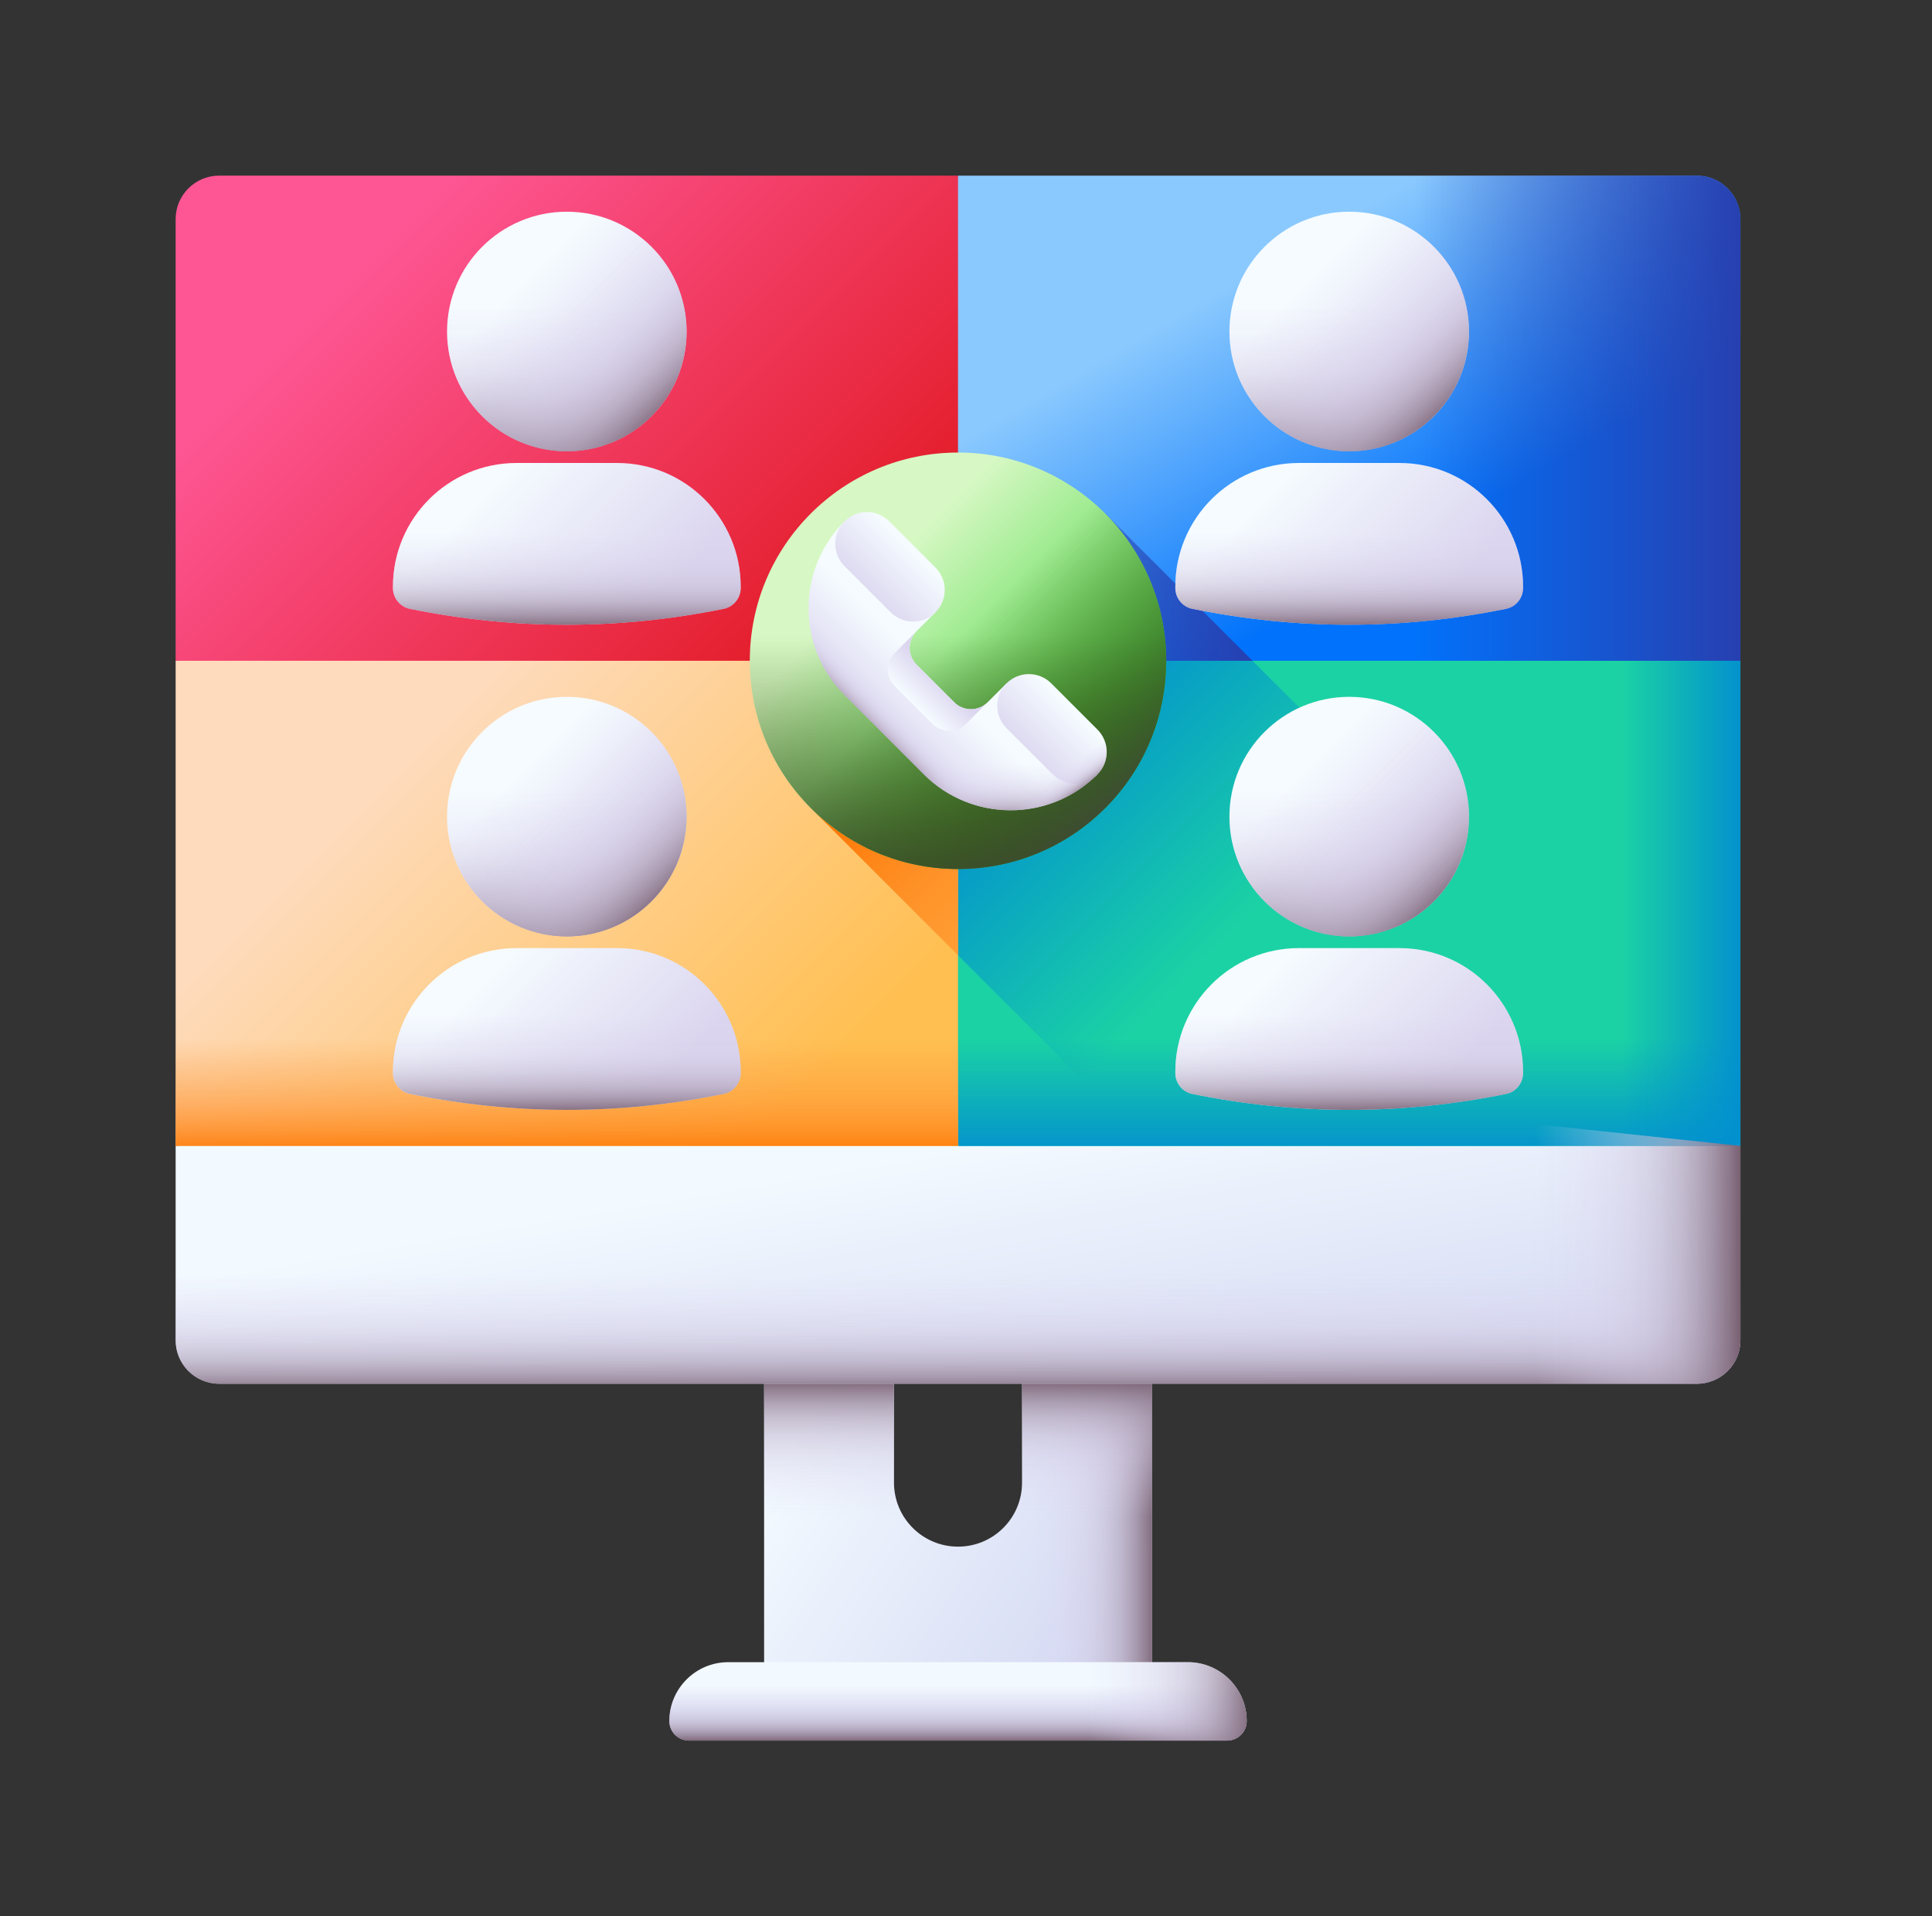 <svg width="121" height="120" viewBox="0 0 121 120" fill="none" xmlns="http://www.w3.org/2000/svg">
<rect x="0" y="0" width="121" height="120" fill="#333333" stroke="none"/>
<path d="M64.012 78.707V92.842C64.012 95.058 62.216 96.854 60 96.854C57.784 96.854 55.988 95.058 55.988 92.842V78.707H47.856V104.768H72.144V78.707H64.012Z" fill="url(#paint0_linear_15108_8460)"/>
<path d="M72.144 104.768V78.707H64.012V92.842C64.012 95.058 62.216 96.854 60 96.854V104.768H72.144V104.768Z" fill="url(#paint1_linear_15108_8460)"/>
<path d="M64.012 92.842C64.012 94.618 62.858 96.121 61.26 96.65H72.144V78.707H64.012V92.842Z" fill="url(#paint2_linear_15108_8460)"/>
<path d="M47.856 78.707V96.65H58.74C57.142 96.121 55.988 94.618 55.988 92.842V78.707H47.856Z" fill="url(#paint3_linear_15108_8460)"/>
<path d="M106.277 86.652H13.723C12.219 86.652 11 85.432 11 83.929V71.76L60 66.563L109 71.76V83.929C109 85.432 107.781 86.652 106.277 86.652Z" fill="url(#paint4_linear_15108_8460)"/>
<path d="M109 41.38V71.76H60L54.074 34.715L109 41.38Z" fill="#1BD2A4"/>
<path d="M55.81 45.569L57.727 57.548L71.938 71.76H108.822L74.222 37.16L65.302 36.078L55.81 45.569Z" fill="url(#paint5_linear_15108_8460)"/>
<path d="M109 53.611V71.76H60L57.097 53.611H109Z" fill="url(#paint6_linear_15108_8460)"/>
<path d="M109 41.38V71.76H88.638V38.909L109 41.38Z" fill="url(#paint7_linear_15108_8460)"/>
<path d="M11 74.258V83.928C11 85.432 12.219 86.651 13.723 86.651H106.277C107.781 86.651 109 85.432 109 83.928V74.258H11Z" fill="url(#paint8_linear_15108_8460)"/>
<path d="M70.425 86.652H106.277C107.781 86.652 109 85.432 109 83.928V71.759L70.425 67.668V86.652Z" fill="url(#paint9_linear_15108_8460)"/>
<path d="M76.857 109H43.143C42.819 109 42.508 108.871 42.279 108.642C42.049 108.412 41.92 108.102 41.92 107.777C41.92 105.739 43.573 104.088 45.61 104.088H74.389C76.427 104.088 78.079 105.74 78.079 107.777C78.079 108.102 77.95 108.412 77.721 108.642C77.492 108.871 77.181 109 76.857 109Z" fill="url(#paint10_linear_15108_8460)"/>
<path d="M76.857 109H43.143C42.819 109 42.508 108.871 42.279 108.642C42.049 108.412 41.92 108.102 41.92 107.777C41.92 105.739 43.573 104.088 45.61 104.088H74.389C76.427 104.088 78.079 105.74 78.079 107.777C78.079 108.102 77.95 108.412 77.721 108.642C77.492 108.871 77.181 109 76.857 109Z" fill="url(#paint11_linear_15108_8460)"/>
<path d="M74.389 104.088H60.702V109H76.857C77.181 109 77.492 108.871 77.721 108.642C77.95 108.412 78.079 108.102 78.079 107.777C78.079 105.739 76.427 104.088 74.389 104.088Z" fill="url(#paint12_linear_15108_8460)"/>
<path d="M106.277 11H60L56.517 23.231L60 41.38H109V13.723C109 12.219 107.781 11 106.277 11Z" fill="url(#paint13_linear_15108_8460)"/>
<path d="M78.441 41.38L69.221 32.159L60 41.38H78.441Z" fill="url(#paint14_linear_15108_8460)"/>
<path d="M109 13.724V41.38H88.638V11H106.276C107.781 11 109 12.219 109 13.724Z" fill="url(#paint15_linear_15108_8460)"/>
<path d="M84.5 28.259C88.642 28.259 92.001 24.9 92.001 20.758C92.001 16.616 88.642 13.257 84.5 13.257C80.358 13.257 76.999 16.616 76.999 20.758C76.999 24.9 80.358 28.259 84.5 28.259Z" fill="url(#paint16_linear_15108_8460)"/>
<path d="M76.999 20.758C76.999 24.9 80.358 28.259 84.5 28.259C88.642 28.259 92.001 24.9 92.001 20.758C92.001 19.861 91.843 19 91.554 18.203H77.446C77.15 19.022 76.999 19.887 76.999 20.758Z" fill="url(#paint17_linear_15108_8460)"/>
<path d="M79.196 26.061C82.125 28.991 86.875 28.991 89.804 26.061C92.733 23.132 92.733 18.383 89.804 15.454C89.188 14.837 88.47 14.333 87.681 13.963L77.706 23.939C78.075 24.728 78.58 25.446 79.196 26.061Z" fill="url(#paint18_linear_15108_8460)"/>
<path d="M87.652 28.993H81.347C77.075 28.993 73.611 32.456 73.611 36.729V36.818C73.611 37.451 74.056 38 74.677 38.126C81.229 39.455 87.771 39.455 94.323 38.126C94.944 38 95.388 37.451 95.388 36.818V36.729C95.388 32.457 91.925 28.993 87.652 28.993Z" fill="url(#paint19_linear_15108_8460)"/>
<path d="M87.652 28.993H81.347C77.075 28.993 73.611 32.456 73.611 36.729V36.818C73.611 37.451 74.056 38 74.677 38.126C81.229 39.455 87.771 39.455 94.323 38.126C94.944 38 95.388 37.451 95.388 36.818V36.729C95.388 32.457 91.925 28.993 87.652 28.993Z" fill="url(#paint20_linear_15108_8460)"/>
<path d="M11 41.38V71.759H60V41.38L33.743 37.196L11 41.38Z" fill="url(#paint21_linear_15108_8460)"/>
<path d="M60 59.821V41.38L50.779 50.6L60 59.821Z" fill="url(#paint22_linear_15108_8460)"/>
<path d="M60 41.38V11H13.723C12.219 11 11 12.219 11 13.723V41.38H60Z" fill="url(#paint23_linear_15108_8460)"/>
<path d="M35.5 28.259C39.642 28.259 43.001 24.9 43.001 20.758C43.001 16.616 39.642 13.257 35.5 13.257C31.358 13.257 27.999 16.616 27.999 20.758C27.999 24.9 31.358 28.259 35.5 28.259Z" fill="url(#paint24_linear_15108_8460)"/>
<path d="M27.999 20.758C27.999 24.9 31.358 28.259 35.5 28.259C39.642 28.259 43.001 24.9 43.001 20.758C43.001 19.861 42.843 19 42.554 18.203H28.446C28.15 19.022 27.998 19.887 27.999 20.758Z" fill="url(#paint25_linear_15108_8460)"/>
<path d="M30.196 26.061C33.126 28.991 37.875 28.991 40.804 26.061C43.733 23.132 43.733 18.383 40.804 15.454C40.188 14.837 39.47 14.333 38.681 13.963L28.706 23.939C29.075 24.728 29.58 25.446 30.196 26.061Z" fill="url(#paint26_linear_15108_8460)"/>
<path d="M38.652 28.993H32.347C28.075 28.993 24.611 32.456 24.611 36.729V36.818C24.611 37.451 25.056 38 25.677 38.126C32.229 39.455 38.771 39.455 45.323 38.126C45.944 38 46.389 37.451 46.389 36.818V36.729C46.389 32.457 42.925 28.993 38.652 28.993Z" fill="url(#paint27_linear_15108_8460)"/>
<path d="M38.652 28.993H32.347C28.075 28.993 24.611 32.456 24.611 36.729V36.818C24.611 37.451 25.056 38 25.677 38.126C32.229 39.455 38.771 39.455 45.323 38.126C45.944 38 46.389 37.451 46.389 36.818V36.729C46.389 32.457 42.925 28.993 38.652 28.993Z" fill="url(#paint28_linear_15108_8460)"/>
<path d="M11 53.611H60V71.76H11V53.611Z" fill="url(#paint29_linear_15108_8460)"/>
<path d="M35.5 58.638C39.642 58.638 43.001 55.28 43.001 51.137C43.001 46.995 39.642 43.637 35.5 43.637C31.358 43.637 27.999 46.995 27.999 51.137C27.999 55.28 31.358 58.638 35.5 58.638Z" fill="url(#paint30_linear_15108_8460)"/>
<path d="M27.999 51.137C27.999 55.28 31.358 58.638 35.5 58.638C39.642 58.638 43.001 55.28 43.001 51.137C43.001 50.24 42.843 49.38 42.554 48.583H28.446C28.15 49.402 27.998 50.266 27.999 51.137Z" fill="url(#paint31_linear_15108_8460)"/>
<path d="M30.196 56.441C33.126 59.37 37.875 59.37 40.804 56.441C43.733 53.511 43.733 48.762 40.804 45.833C40.188 45.217 39.47 44.712 38.681 44.343L28.706 54.318C29.075 55.107 29.58 55.825 30.196 56.441Z" fill="url(#paint32_linear_15108_8460)"/>
<path d="M38.652 59.372H32.347C28.075 59.372 24.611 62.836 24.611 67.108V67.197C24.611 67.831 25.056 68.379 25.677 68.505C32.229 69.834 38.771 69.834 45.323 68.505C45.944 68.379 46.389 67.831 46.389 67.197V67.108C46.389 62.836 42.925 59.372 38.652 59.372Z" fill="url(#paint33_linear_15108_8460)"/>
<path d="M38.652 59.372H32.347C28.075 59.372 24.611 62.836 24.611 67.108V67.197C24.611 67.831 25.056 68.379 25.677 68.505C32.229 69.834 38.771 69.834 45.323 68.505C45.944 68.379 46.389 67.831 46.389 67.197V67.108C46.389 62.836 42.925 59.372 38.652 59.372Z" fill="url(#paint34_linear_15108_8460)"/>
<path d="M84.5 58.638C88.642 58.638 92.001 55.28 92.001 51.137C92.001 46.995 88.642 43.637 84.5 43.637C80.358 43.637 76.999 46.995 76.999 51.137C76.999 55.28 80.358 58.638 84.5 58.638Z" fill="url(#paint35_linear_15108_8460)"/>
<path d="M76.999 51.137C76.999 55.28 80.358 58.638 84.5 58.638C88.642 58.638 92.001 55.28 92.001 51.137C92.001 50.24 91.843 49.38 91.554 48.583H77.446C77.15 49.402 76.999 50.266 76.999 51.137Z" fill="url(#paint36_linear_15108_8460)"/>
<path d="M79.196 56.441C82.125 59.37 86.875 59.37 89.804 56.441C92.733 53.511 92.733 48.762 89.804 45.833C89.188 45.217 88.47 44.712 87.681 44.343L77.706 54.318C78.075 55.107 78.58 55.825 79.196 56.441Z" fill="url(#paint37_linear_15108_8460)"/>
<path d="M87.652 59.372H81.347C77.075 59.372 73.611 62.836 73.611 67.108V67.197C73.611 67.831 74.056 68.379 74.677 68.505C81.229 69.834 87.771 69.834 94.323 68.505C94.944 68.379 95.388 67.831 95.388 67.197V67.108C95.388 62.836 91.925 59.372 87.652 59.372Z" fill="url(#paint38_linear_15108_8460)"/>
<path d="M87.652 59.372H81.347C77.075 59.372 73.611 62.836 73.611 67.108V67.197C73.611 67.831 74.056 68.379 74.677 68.505C81.229 69.834 87.771 69.834 94.323 68.505C94.944 68.379 95.388 67.831 95.388 67.197V67.108C95.388 62.836 91.925 59.372 87.652 59.372Z" fill="url(#paint39_linear_15108_8460)"/>
<path d="M60 54.42C67.202 54.42 73.04 48.582 73.04 41.38C73.04 34.178 67.202 28.339 60 28.339C52.798 28.339 46.96 34.178 46.96 41.38C46.96 48.582 52.798 54.42 60 54.42Z" fill="url(#paint40_linear_15108_8460)"/>
<path d="M46.96 41.38C46.96 48.582 52.798 54.42 60 54.42C67.202 54.42 73.04 48.582 73.04 41.38C73.042 39.866 72.779 38.363 72.263 36.939H47.737C47.221 38.363 46.958 39.866 46.96 41.38Z" fill="url(#paint41_linear_15108_8460)"/>
<path d="M50.779 50.601C55.872 55.694 64.128 55.694 69.221 50.601C74.313 45.508 74.313 37.252 69.221 32.159C68.151 31.087 66.902 30.21 65.531 29.568L48.188 46.911C48.83 48.282 49.707 49.531 50.779 50.601Z" fill="url(#paint42_linear_15108_8460)"/>
<path d="M68.732 48.488C65.729 51.492 60.86 51.492 57.858 48.489L52.891 43.522C49.888 40.52 49.888 35.651 52.892 32.648L58.587 38.343L57.401 39.529C57.263 39.666 57.155 39.829 57.081 40.008C57.006 40.187 56.968 40.379 56.968 40.573C56.968 40.767 57.006 40.959 57.08 41.138C57.154 41.317 57.263 41.48 57.4 41.617L59.763 43.98C59.9 44.117 60.063 44.225 60.242 44.3C60.421 44.374 60.613 44.412 60.807 44.412C61.001 44.412 61.193 44.374 61.372 44.299C61.551 44.225 61.714 44.116 61.85 43.979L63.037 42.793L68.732 48.488Z" fill="url(#paint43_linear_15108_8460)"/>
<path d="M56.045 40.885C55.908 41.022 55.799 41.185 55.725 41.364C55.651 41.543 55.613 41.735 55.613 41.929C55.613 42.123 55.651 42.315 55.725 42.494C55.799 42.673 55.908 42.835 56.045 42.972L58.408 45.335C58.545 45.472 58.708 45.581 58.887 45.655C59.066 45.73 59.258 45.768 59.452 45.768C59.645 45.768 59.837 45.729 60.017 45.655C60.196 45.581 60.358 45.472 60.495 45.335L61.851 43.98C61.714 44.117 61.551 44.226 61.372 44.3C61.193 44.374 61.001 44.412 60.807 44.412C60.613 44.412 60.421 44.374 60.242 44.3C60.063 44.226 59.9 44.117 59.763 43.98L57.4 41.617C57.263 41.48 57.155 41.317 57.081 41.138C57.006 40.959 56.968 40.767 56.968 40.573C56.968 40.38 57.006 40.188 57.081 40.009C57.155 39.83 57.264 39.667 57.401 39.53L56.045 40.885Z" fill="url(#paint44_linear_15108_8460)"/>
<path d="M60.831 44.412C60.633 44.415 60.437 44.379 60.253 44.305C60.069 44.231 59.903 44.12 59.763 43.98L57.4 41.617C57.26 41.477 57.149 41.31 57.075 41.127C57.001 40.943 56.965 40.747 56.968 40.549L51.326 34.906C50.039 37.739 50.561 41.193 52.891 43.523L57.858 48.49C60.188 50.82 63.641 51.341 66.475 50.055L60.831 44.412Z" fill="url(#paint45_linear_15108_8460)"/>
<path d="M61.851 43.98C61.714 44.117 61.551 44.225 61.372 44.3C61.193 44.374 61.001 44.412 60.807 44.412C60.613 44.412 60.421 44.374 60.242 44.3C60.063 44.225 59.9 44.117 59.763 43.98L58.582 42.798L55.374 46.006L57.858 48.489C60.86 51.492 65.729 51.491 68.732 48.488L63.037 42.793L61.851 43.98Z" fill="url(#paint46_linear_15108_8460)"/>
<path d="M55.785 38.343L52.892 35.449C52.118 34.675 52.118 33.421 52.892 32.648L52.892 32.647C53.665 31.874 54.919 31.874 55.693 32.647L58.587 35.541C59.361 36.315 59.361 37.569 58.587 38.343L58.587 38.343C57.813 39.116 56.559 39.116 55.785 38.343Z" fill="url(#paint47_linear_15108_8460)"/>
<path d="M65.931 48.488L63.037 45.594C62.263 44.821 62.263 43.567 63.037 42.793L63.037 42.793C63.811 42.019 65.065 42.019 65.839 42.793L68.733 45.687C69.506 46.46 69.506 47.715 68.733 48.488L68.732 48.488C67.959 49.262 66.704 49.262 65.931 48.488Z" fill="url(#paint48_linear_15108_8460)"/>
<path d="M68.732 48.489C69.506 47.715 69.506 46.461 68.732 45.688L66.427 43.382L59.87 49.939C62.747 51.37 66.334 50.887 68.732 48.489Z" fill="url(#paint49_linear_15108_8460)"/>
<defs>
<linearGradient id="paint0_linear_15108_8460" x1="52.063" y1="86.576" x2="71.575" y2="99.265" gradientUnits="userSpaceOnUse">
<stop stop-color="#F3FAFF"/>
<stop offset="1" stop-color="#D5DAF3"/>
</linearGradient>
<linearGradient id="paint1_linear_15108_8460" x1="64.694" y1="91.737" x2="72.423" y2="91.737" gradientUnits="userSpaceOnUse">
<stop stop-color="#DBD5EF" stop-opacity="0"/>
<stop offset="0.259" stop-color="#D9D2EC" stop-opacity="0.259"/>
<stop offset="0.429" stop-color="#D2CAE3" stop-opacity="0.43"/>
<stop offset="0.575" stop-color="#C6BCD4" stop-opacity="0.575"/>
<stop offset="0.707" stop-color="#B6A9BF" stop-opacity="0.707"/>
<stop offset="0.828" stop-color="#A08FA4" stop-opacity="0.828"/>
<stop offset="0.942" stop-color="#867082" stop-opacity="0.942"/>
<stop offset="1" stop-color="#765D6E"/>
</linearGradient>
<linearGradient id="paint2_linear_15108_8460" x1="66.702" y1="94.944" x2="66.702" y2="86.345" gradientUnits="userSpaceOnUse">
<stop stop-color="#DBD5EF" stop-opacity="0"/>
<stop offset="0.259" stop-color="#D9D2EC" stop-opacity="0.259"/>
<stop offset="0.429" stop-color="#D2CAE3" stop-opacity="0.43"/>
<stop offset="0.575" stop-color="#C6BCD4" stop-opacity="0.575"/>
<stop offset="0.707" stop-color="#B6A9BF" stop-opacity="0.707"/>
<stop offset="0.828" stop-color="#A08FA4" stop-opacity="0.828"/>
<stop offset="0.942" stop-color="#867082" stop-opacity="0.942"/>
<stop offset="1" stop-color="#765D6E"/>
</linearGradient>
<linearGradient id="paint3_linear_15108_8460" x1="53.298" y1="94.944" x2="53.298" y2="86.345" gradientUnits="userSpaceOnUse">
<stop stop-color="#DBD5EF" stop-opacity="0"/>
<stop offset="0.259" stop-color="#D9D2EC" stop-opacity="0.259"/>
<stop offset="0.429" stop-color="#D2CAE3" stop-opacity="0.43"/>
<stop offset="0.575" stop-color="#C6BCD4" stop-opacity="0.575"/>
<stop offset="0.707" stop-color="#B6A9BF" stop-opacity="0.707"/>
<stop offset="0.828" stop-color="#A08FA4" stop-opacity="0.828"/>
<stop offset="0.942" stop-color="#867082" stop-opacity="0.942"/>
<stop offset="1" stop-color="#765D6E"/>
</linearGradient>
<linearGradient id="paint4_linear_15108_8460" x1="58.927" y1="71.564" x2="62.202" y2="91.077" gradientUnits="userSpaceOnUse">
<stop stop-color="#F3FAFF"/>
<stop offset="1" stop-color="#D5DAF3"/>
</linearGradient>
<linearGradient id="paint5_linear_15108_8460" x1="77.095" y1="58.475" x2="64.318" y2="45.698" gradientUnits="userSpaceOnUse">
<stop stop-color="#0290CF" stop-opacity="0"/>
<stop offset="0.872" stop-color="#0290CF" stop-opacity="0.872"/>
<stop offset="1" stop-color="#0290CF"/>
</linearGradient>
<linearGradient id="paint6_linear_15108_8460" x1="83.048" y1="65.031" x2="83.048" y2="72.431" gradientUnits="userSpaceOnUse">
<stop stop-color="#0290CF" stop-opacity="0"/>
<stop offset="0.872" stop-color="#0290CF" stop-opacity="0.872"/>
<stop offset="1" stop-color="#0290CF"/>
</linearGradient>
<linearGradient id="paint7_linear_15108_8460" x1="101.558" y1="55.335" x2="109.21" y2="55.335" gradientUnits="userSpaceOnUse">
<stop stop-color="#0290CF" stop-opacity="0"/>
<stop offset="0.872" stop-color="#0290CF" stop-opacity="0.872"/>
<stop offset="1" stop-color="#0290CF"/>
</linearGradient>
<linearGradient id="paint8_linear_15108_8460" x1="60" y1="79.798" x2="60" y2="87.444" gradientUnits="userSpaceOnUse">
<stop stop-color="#DBD5EF" stop-opacity="0"/>
<stop offset="0.259" stop-color="#D9D2EC" stop-opacity="0.259"/>
<stop offset="0.429" stop-color="#D2CAE3" stop-opacity="0.43"/>
<stop offset="0.575" stop-color="#C6BCD4" stop-opacity="0.575"/>
<stop offset="0.707" stop-color="#B6A9BF" stop-opacity="0.707"/>
<stop offset="0.828" stop-color="#A08FA4" stop-opacity="0.828"/>
<stop offset="0.942" stop-color="#867082" stop-opacity="0.942"/>
<stop offset="1" stop-color="#765D6E"/>
</linearGradient>
<linearGradient id="paint9_linear_15108_8460" x1="96.168" y1="77.16" x2="109.087" y2="77.16" gradientUnits="userSpaceOnUse">
<stop stop-color="#DBD5EF" stop-opacity="0"/>
<stop offset="0.259" stop-color="#D9D2EC" stop-opacity="0.259"/>
<stop offset="0.429" stop-color="#D2CAE3" stop-opacity="0.43"/>
<stop offset="0.575" stop-color="#C6BCD4" stop-opacity="0.575"/>
<stop offset="0.707" stop-color="#B6A9BF" stop-opacity="0.707"/>
<stop offset="0.828" stop-color="#A08FA4" stop-opacity="0.828"/>
<stop offset="0.942" stop-color="#867082" stop-opacity="0.942"/>
<stop offset="1" stop-color="#765D6E"/>
</linearGradient>
<linearGradient id="paint10_linear_15108_8460" x1="60" y1="105.587" x2="60" y2="108.504" gradientUnits="userSpaceOnUse">
<stop stop-color="#F3FAFF"/>
<stop offset="1" stop-color="#D5DAF3"/>
</linearGradient>
<linearGradient id="paint11_linear_15108_8460" x1="60" y1="105.518" x2="60" y2="109.098" gradientUnits="userSpaceOnUse">
<stop stop-color="#DBD5EF" stop-opacity="0"/>
<stop offset="0.259" stop-color="#D9D2EC" stop-opacity="0.259"/>
<stop offset="0.429" stop-color="#D2CAE3" stop-opacity="0.43"/>
<stop offset="0.575" stop-color="#C6BCD4" stop-opacity="0.575"/>
<stop offset="0.707" stop-color="#B6A9BF" stop-opacity="0.707"/>
<stop offset="0.828" stop-color="#A08FA4" stop-opacity="0.828"/>
<stop offset="0.942" stop-color="#867082" stop-opacity="0.942"/>
<stop offset="1" stop-color="#765D6E"/>
</linearGradient>
<linearGradient id="paint12_linear_15108_8460" x1="68.105" y1="106.544" x2="78.62" y2="106.544" gradientUnits="userSpaceOnUse">
<stop stop-color="#DBD5EF" stop-opacity="0"/>
<stop offset="0.259" stop-color="#D9D2EC" stop-opacity="0.259"/>
<stop offset="0.429" stop-color="#D2CAE3" stop-opacity="0.43"/>
<stop offset="0.575" stop-color="#C6BCD4" stop-opacity="0.575"/>
<stop offset="0.707" stop-color="#B6A9BF" stop-opacity="0.707"/>
<stop offset="0.828" stop-color="#A08FA4" stop-opacity="0.828"/>
<stop offset="0.942" stop-color="#867082" stop-opacity="0.942"/>
<stop offset="1" stop-color="#765D6E"/>
</linearGradient>
<linearGradient id="paint13_linear_15108_8460" x1="72.655" y1="20.341" x2="82.633" y2="37.579" gradientUnits="userSpaceOnUse">
<stop stop-color="#8AC9FE"/>
<stop offset="1" stop-color="#0172FB"/>
</linearGradient>
<linearGradient id="paint14_linear_15108_8460" x1="60" y1="32.159" x2="78.441" y2="32.159" gradientUnits="userSpaceOnUse">
<stop stop-color="#2740B0" stop-opacity="0"/>
<stop offset="1" stop-color="#2740B0"/>
</linearGradient>
<linearGradient id="paint15_linear_15108_8460" x1="88.638" y1="11" x2="109" y2="11" gradientUnits="userSpaceOnUse">
<stop stop-color="#2740B0" stop-opacity="0"/>
<stop offset="1" stop-color="#2740B0"/>
</linearGradient>
<linearGradient id="paint16_linear_15108_8460" x1="81.602" y1="17.86" x2="88.42" y2="24.678" gradientUnits="userSpaceOnUse">
<stop stop-color="#F5FBFF"/>
<stop offset="1" stop-color="#DBD5EF"/>
</linearGradient>
<linearGradient id="paint17_linear_15108_8460" x1="84.5" y1="19.207" x2="84.5" y2="28.849" gradientUnits="userSpaceOnUse">
<stop stop-color="#DBD5EF" stop-opacity="0"/>
<stop offset="0.259" stop-color="#D9D2EC" stop-opacity="0.259"/>
<stop offset="0.429" stop-color="#D2CAE3" stop-opacity="0.43"/>
<stop offset="0.575" stop-color="#C6BCD4" stop-opacity="0.575"/>
<stop offset="0.707" stop-color="#B6A9BF" stop-opacity="0.707"/>
<stop offset="0.828" stop-color="#A08FA4" stop-opacity="0.828"/>
<stop offset="0.942" stop-color="#867082" stop-opacity="0.942"/>
<stop offset="1" stop-color="#765D6E"/>
</linearGradient>
<linearGradient id="paint18_linear_15108_8460" x1="83.587" y1="19.845" x2="90.285" y2="26.543" gradientUnits="userSpaceOnUse">
<stop stop-color="#DBD5EF" stop-opacity="0"/>
<stop offset="0.259" stop-color="#D9D2EC" stop-opacity="0.259"/>
<stop offset="0.429" stop-color="#D2CAE3" stop-opacity="0.43"/>
<stop offset="0.575" stop-color="#C6BCD4" stop-opacity="0.575"/>
<stop offset="0.707" stop-color="#B6A9BF" stop-opacity="0.707"/>
<stop offset="0.828" stop-color="#A08FA4" stop-opacity="0.828"/>
<stop offset="0.942" stop-color="#867082" stop-opacity="0.942"/>
<stop offset="1" stop-color="#765D6E"/>
</linearGradient>
<linearGradient id="paint19_linear_15108_8460" x1="79.658" y1="30.607" x2="88.389" y2="39.337" gradientUnits="userSpaceOnUse">
<stop stop-color="#F5FBFF"/>
<stop offset="1" stop-color="#DBD5EF"/>
</linearGradient>
<linearGradient id="paint20_linear_15108_8460" x1="84.5" y1="33.215" x2="84.5" y2="39.443" gradientUnits="userSpaceOnUse">
<stop stop-color="#DBD5EF" stop-opacity="0"/>
<stop offset="0.259" stop-color="#D9D2EC" stop-opacity="0.259"/>
<stop offset="0.429" stop-color="#D2CAE3" stop-opacity="0.43"/>
<stop offset="0.575" stop-color="#C6BCD4" stop-opacity="0.575"/>
<stop offset="0.707" stop-color="#B6A9BF" stop-opacity="0.707"/>
<stop offset="0.828" stop-color="#A08FA4" stop-opacity="0.828"/>
<stop offset="0.942" stop-color="#867082" stop-opacity="0.942"/>
<stop offset="1" stop-color="#765D6E"/>
</linearGradient>
<linearGradient id="paint21_linear_15108_8460" x1="25.822" y1="46.891" x2="48.813" y2="69.883" gradientUnits="userSpaceOnUse">
<stop stop-color="#FEDBBD"/>
<stop offset="1" stop-color="#FFBF51"/>
</linearGradient>
<linearGradient id="paint22_linear_15108_8460" x1="80.49" y1="71.09" x2="56.315" y2="46.916" gradientUnits="userSpaceOnUse">
<stop stop-color="#FE9738" stop-opacity="0"/>
<stop offset="0.321" stop-color="#FE9635" stop-opacity="0.321"/>
<stop offset="0.56" stop-color="#FE902C" stop-opacity="0.56"/>
<stop offset="0.772" stop-color="#FE871C" stop-opacity="0.772"/>
<stop offset="0.968" stop-color="#FE7905" stop-opacity="0.968"/>
<stop offset="1" stop-color="#FE7701"/>
</linearGradient>
<linearGradient id="paint23_linear_15108_8460" x1="24.229" y1="14.918" x2="48.986" y2="39.676" gradientUnits="userSpaceOnUse">
<stop stop-color="#FE5694"/>
<stop offset="1" stop-color="#E41F2D"/>
</linearGradient>
<linearGradient id="paint24_linear_15108_8460" x1="32.602" y1="17.86" x2="39.42" y2="24.678" gradientUnits="userSpaceOnUse">
<stop stop-color="#F5FBFF"/>
<stop offset="1" stop-color="#DBD5EF"/>
</linearGradient>
<linearGradient id="paint25_linear_15108_8460" x1="35.5" y1="19.207" x2="35.5" y2="28.849" gradientUnits="userSpaceOnUse">
<stop stop-color="#DBD5EF" stop-opacity="0"/>
<stop offset="0.259" stop-color="#D9D2EC" stop-opacity="0.259"/>
<stop offset="0.429" stop-color="#D2CAE3" stop-opacity="0.43"/>
<stop offset="0.575" stop-color="#C6BCD4" stop-opacity="0.575"/>
<stop offset="0.707" stop-color="#B6A9BF" stop-opacity="0.707"/>
<stop offset="0.828" stop-color="#A08FA4" stop-opacity="0.828"/>
<stop offset="0.942" stop-color="#867082" stop-opacity="0.942"/>
<stop offset="1" stop-color="#765D6E"/>
</linearGradient>
<linearGradient id="paint26_linear_15108_8460" x1="34.587" y1="19.845" x2="41.285" y2="26.543" gradientUnits="userSpaceOnUse">
<stop stop-color="#DBD5EF" stop-opacity="0"/>
<stop offset="0.259" stop-color="#D9D2EC" stop-opacity="0.259"/>
<stop offset="0.429" stop-color="#D2CAE3" stop-opacity="0.43"/>
<stop offset="0.575" stop-color="#C6BCD4" stop-opacity="0.575"/>
<stop offset="0.707" stop-color="#B6A9BF" stop-opacity="0.707"/>
<stop offset="0.828" stop-color="#A08FA4" stop-opacity="0.828"/>
<stop offset="0.942" stop-color="#867082" stop-opacity="0.942"/>
<stop offset="1" stop-color="#765D6E"/>
</linearGradient>
<linearGradient id="paint27_linear_15108_8460" x1="30.658" y1="30.607" x2="39.389" y2="39.337" gradientUnits="userSpaceOnUse">
<stop stop-color="#F5FBFF"/>
<stop offset="1" stop-color="#DBD5EF"/>
</linearGradient>
<linearGradient id="paint28_linear_15108_8460" x1="35.5" y1="33.215" x2="35.5" y2="39.443" gradientUnits="userSpaceOnUse">
<stop stop-color="#DBD5EF" stop-opacity="0"/>
<stop offset="0.259" stop-color="#D9D2EC" stop-opacity="0.259"/>
<stop offset="0.429" stop-color="#D2CAE3" stop-opacity="0.43"/>
<stop offset="0.575" stop-color="#C6BCD4" stop-opacity="0.575"/>
<stop offset="0.707" stop-color="#B6A9BF" stop-opacity="0.707"/>
<stop offset="0.828" stop-color="#A08FA4" stop-opacity="0.828"/>
<stop offset="0.942" stop-color="#867082" stop-opacity="0.942"/>
<stop offset="1" stop-color="#765D6E"/>
</linearGradient>
<linearGradient id="paint29_linear_15108_8460" x1="35.5" y1="65.031" x2="35.5" y2="72.431" gradientUnits="userSpaceOnUse">
<stop stop-color="#FE9738" stop-opacity="0"/>
<stop offset="0.321" stop-color="#FE9635" stop-opacity="0.321"/>
<stop offset="0.56" stop-color="#FE902C" stop-opacity="0.56"/>
<stop offset="0.772" stop-color="#FE871C" stop-opacity="0.772"/>
<stop offset="0.968" stop-color="#FE7905" stop-opacity="0.968"/>
<stop offset="1" stop-color="#FE7701"/>
</linearGradient>
<linearGradient id="paint30_linear_15108_8460" x1="32.602" y1="48.239" x2="39.42" y2="55.058" gradientUnits="userSpaceOnUse">
<stop stop-color="#F5FBFF"/>
<stop offset="1" stop-color="#DBD5EF"/>
</linearGradient>
<linearGradient id="paint31_linear_15108_8460" x1="35.5" y1="49.587" x2="35.5" y2="59.228" gradientUnits="userSpaceOnUse">
<stop stop-color="#DBD5EF" stop-opacity="0"/>
<stop offset="0.259" stop-color="#D9D2EC" stop-opacity="0.259"/>
<stop offset="0.429" stop-color="#D2CAE3" stop-opacity="0.43"/>
<stop offset="0.575" stop-color="#C6BCD4" stop-opacity="0.575"/>
<stop offset="0.707" stop-color="#B6A9BF" stop-opacity="0.707"/>
<stop offset="0.828" stop-color="#A08FA4" stop-opacity="0.828"/>
<stop offset="0.942" stop-color="#867082" stop-opacity="0.942"/>
<stop offset="1" stop-color="#765D6E"/>
</linearGradient>
<linearGradient id="paint32_linear_15108_8460" x1="34.587" y1="50.224" x2="41.285" y2="56.922" gradientUnits="userSpaceOnUse">
<stop stop-color="#DBD5EF" stop-opacity="0"/>
<stop offset="0.259" stop-color="#D9D2EC" stop-opacity="0.259"/>
<stop offset="0.429" stop-color="#D2CAE3" stop-opacity="0.43"/>
<stop offset="0.575" stop-color="#C6BCD4" stop-opacity="0.575"/>
<stop offset="0.707" stop-color="#B6A9BF" stop-opacity="0.707"/>
<stop offset="0.828" stop-color="#A08FA4" stop-opacity="0.828"/>
<stop offset="0.942" stop-color="#867082" stop-opacity="0.942"/>
<stop offset="1" stop-color="#765D6E"/>
</linearGradient>
<linearGradient id="paint33_linear_15108_8460" x1="30.658" y1="60.986" x2="39.389" y2="69.717" gradientUnits="userSpaceOnUse">
<stop stop-color="#F5FBFF"/>
<stop offset="1" stop-color="#DBD5EF"/>
</linearGradient>
<linearGradient id="paint34_linear_15108_8460" x1="35.5" y1="63.594" x2="35.5" y2="69.822" gradientUnits="userSpaceOnUse">
<stop stop-color="#DBD5EF" stop-opacity="0"/>
<stop offset="0.259" stop-color="#D9D2EC" stop-opacity="0.259"/>
<stop offset="0.429" stop-color="#D2CAE3" stop-opacity="0.43"/>
<stop offset="0.575" stop-color="#C6BCD4" stop-opacity="0.575"/>
<stop offset="0.707" stop-color="#B6A9BF" stop-opacity="0.707"/>
<stop offset="0.828" stop-color="#A08FA4" stop-opacity="0.828"/>
<stop offset="0.942" stop-color="#867082" stop-opacity="0.942"/>
<stop offset="1" stop-color="#765D6E"/>
</linearGradient>
<linearGradient id="paint35_linear_15108_8460" x1="81.602" y1="48.239" x2="88.42" y2="55.058" gradientUnits="userSpaceOnUse">
<stop stop-color="#F5FBFF"/>
<stop offset="1" stop-color="#DBD5EF"/>
</linearGradient>
<linearGradient id="paint36_linear_15108_8460" x1="84.5" y1="49.587" x2="84.5" y2="59.228" gradientUnits="userSpaceOnUse">
<stop stop-color="#DBD5EF" stop-opacity="0"/>
<stop offset="0.259" stop-color="#D9D2EC" stop-opacity="0.259"/>
<stop offset="0.429" stop-color="#D2CAE3" stop-opacity="0.43"/>
<stop offset="0.575" stop-color="#C6BCD4" stop-opacity="0.575"/>
<stop offset="0.707" stop-color="#B6A9BF" stop-opacity="0.707"/>
<stop offset="0.828" stop-color="#A08FA4" stop-opacity="0.828"/>
<stop offset="0.942" stop-color="#867082" stop-opacity="0.942"/>
<stop offset="1" stop-color="#765D6E"/>
</linearGradient>
<linearGradient id="paint37_linear_15108_8460" x1="83.587" y1="50.224" x2="90.285" y2="56.922" gradientUnits="userSpaceOnUse">
<stop stop-color="#DBD5EF" stop-opacity="0"/>
<stop offset="0.259" stop-color="#D9D2EC" stop-opacity="0.259"/>
<stop offset="0.429" stop-color="#D2CAE3" stop-opacity="0.43"/>
<stop offset="0.575" stop-color="#C6BCD4" stop-opacity="0.575"/>
<stop offset="0.707" stop-color="#B6A9BF" stop-opacity="0.707"/>
<stop offset="0.828" stop-color="#A08FA4" stop-opacity="0.828"/>
<stop offset="0.942" stop-color="#867082" stop-opacity="0.942"/>
<stop offset="1" stop-color="#765D6E"/>
</linearGradient>
<linearGradient id="paint38_linear_15108_8460" x1="79.658" y1="60.986" x2="88.389" y2="69.717" gradientUnits="userSpaceOnUse">
<stop stop-color="#F5FBFF"/>
<stop offset="1" stop-color="#DBD5EF"/>
</linearGradient>
<linearGradient id="paint39_linear_15108_8460" x1="84.5" y1="63.594" x2="84.5" y2="69.822" gradientUnits="userSpaceOnUse">
<stop stop-color="#DBD5EF" stop-opacity="0"/>
<stop offset="0.259" stop-color="#D9D2EC" stop-opacity="0.259"/>
<stop offset="0.429" stop-color="#D2CAE3" stop-opacity="0.43"/>
<stop offset="0.575" stop-color="#C6BCD4" stop-opacity="0.575"/>
<stop offset="0.707" stop-color="#B6A9BF" stop-opacity="0.707"/>
<stop offset="0.828" stop-color="#A08FA4" stop-opacity="0.828"/>
<stop offset="0.942" stop-color="#867082" stop-opacity="0.942"/>
<stop offset="1" stop-color="#765D6E"/>
</linearGradient>
<linearGradient id="paint40_linear_15108_8460" x1="54.763" y1="36.143" x2="69.562" y2="50.942" gradientUnits="userSpaceOnUse">
<stop stop-color="#D7F8C4"/>
<stop offset="1" stop-color="#24CE20"/>
</linearGradient>
<linearGradient id="paint41_linear_15108_8460" x1="60" y1="39.8" x2="60" y2="56.879" gradientUnits="userSpaceOnUse">
<stop stop-color="#334C0F" stop-opacity="0"/>
<stop offset="0.32" stop-color="#344C12" stop-opacity="0.32"/>
<stop offset="0.565" stop-color="#374A1C" stop-opacity="0.565"/>
<stop offset="0.786" stop-color="#3C482C" stop-opacity="0.786"/>
<stop offset="0.991" stop-color="#444443" stop-opacity="0.991"/>
<stop offset="1" stop-color="#444444"/>
</linearGradient>
<linearGradient id="paint42_linear_15108_8460" x1="59.277" y1="40.657" x2="70.788" y2="52.168" gradientUnits="userSpaceOnUse">
<stop stop-color="#334C0F" stop-opacity="0"/>
<stop offset="0.32" stop-color="#344C12" stop-opacity="0.32"/>
<stop offset="0.565" stop-color="#374A1C" stop-opacity="0.565"/>
<stop offset="0.786" stop-color="#3C482C" stop-opacity="0.786"/>
<stop offset="0.991" stop-color="#444443" stop-opacity="0.991"/>
<stop offset="1" stop-color="#444444"/>
</linearGradient>
<linearGradient id="paint43_linear_15108_8460" x1="58.84" y1="42.597" x2="55.14" y2="46.297" gradientUnits="userSpaceOnUse">
<stop stop-color="#F5FBFF"/>
<stop offset="1" stop-color="#DBD5EF"/>
</linearGradient>
<linearGradient id="paint44_linear_15108_8460" x1="57.275" y1="44.163" x2="58.945" y2="42.493" gradientUnits="userSpaceOnUse">
<stop stop-color="#F5FBFF"/>
<stop offset="1" stop-color="#DBD5EF"/>
</linearGradient>
<linearGradient id="paint45_linear_15108_8460" x1="56.719" y1="44.718" x2="54.978" y2="46.459" gradientUnits="userSpaceOnUse">
<stop stop-color="#DBD5EF" stop-opacity="0"/>
<stop offset="0.259" stop-color="#D9D2EC" stop-opacity="0.259"/>
<stop offset="0.429" stop-color="#D2CAE3" stop-opacity="0.43"/>
<stop offset="0.575" stop-color="#C6BCD4" stop-opacity="0.575"/>
<stop offset="0.707" stop-color="#B6A9BF" stop-opacity="0.707"/>
<stop offset="0.828" stop-color="#A08FA4" stop-opacity="0.828"/>
<stop offset="0.942" stop-color="#867082" stop-opacity="0.942"/>
<stop offset="1" stop-color="#765D6E"/>
</linearGradient>
<linearGradient id="paint46_linear_15108_8460" x1="62.102" y1="47.925" x2="62.235" y2="51.566" gradientUnits="userSpaceOnUse">
<stop stop-color="#DBD5EF" stop-opacity="0"/>
<stop offset="0.259" stop-color="#D9D2EC" stop-opacity="0.259"/>
<stop offset="0.429" stop-color="#D2CAE3" stop-opacity="0.43"/>
<stop offset="0.575" stop-color="#C6BCD4" stop-opacity="0.575"/>
<stop offset="0.707" stop-color="#B6A9BF" stop-opacity="0.707"/>
<stop offset="0.828" stop-color="#A08FA4" stop-opacity="0.828"/>
<stop offset="0.942" stop-color="#867082" stop-opacity="0.942"/>
<stop offset="1" stop-color="#765D6E"/>
</linearGradient>
<linearGradient id="paint47_linear_15108_8460" x1="56.985" y1="34.306" x2="53.991" y2="37.3" gradientUnits="userSpaceOnUse">
<stop stop-color="#F5FBFF"/>
<stop offset="1" stop-color="#DBD5EF"/>
</linearGradient>
<linearGradient id="paint48_linear_15108_8460" x1="67.131" y1="44.452" x2="64.136" y2="47.446" gradientUnits="userSpaceOnUse">
<stop stop-color="#F5FBFF"/>
<stop offset="1" stop-color="#DBD5EF"/>
</linearGradient>
<linearGradient id="paint49_linear_15108_8460" x1="65.361" y1="49.209" x2="66.427" y2="50.63" gradientUnits="userSpaceOnUse">
<stop stop-color="#DBD5EF" stop-opacity="0"/>
<stop offset="0.259" stop-color="#D9D2EC" stop-opacity="0.259"/>
<stop offset="0.429" stop-color="#D2CAE3" stop-opacity="0.43"/>
<stop offset="0.575" stop-color="#C6BCD4" stop-opacity="0.575"/>
<stop offset="0.707" stop-color="#B6A9BF" stop-opacity="0.707"/>
<stop offset="0.828" stop-color="#A08FA4" stop-opacity="0.828"/>
<stop offset="0.942" stop-color="#867082" stop-opacity="0.942"/>
<stop offset="1" stop-color="#765D6E"/>
</linearGradient>
</defs>
</svg>
